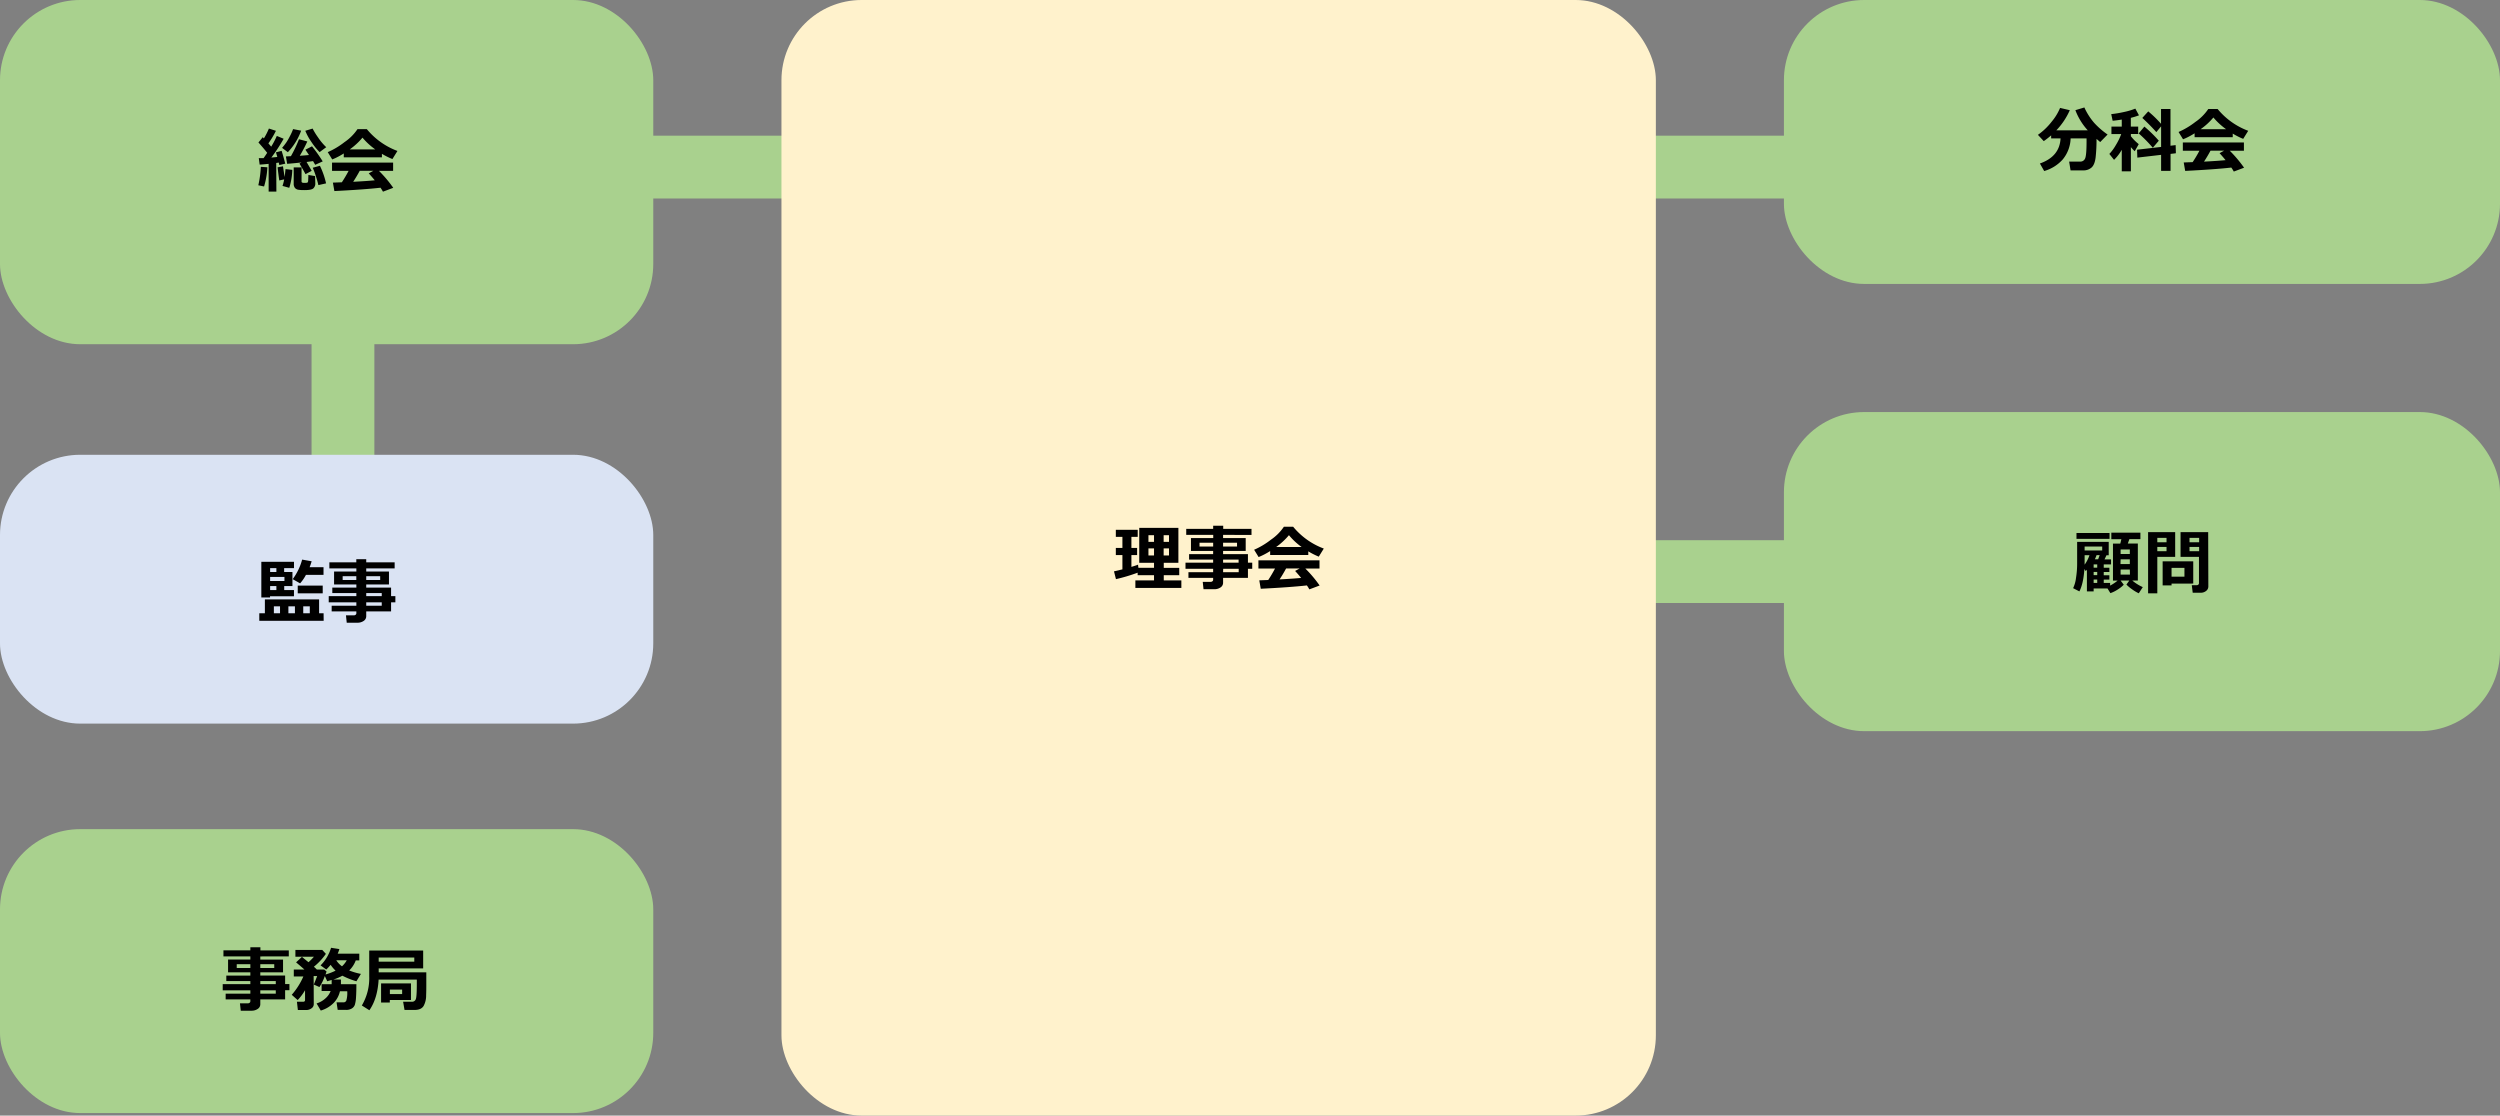 <svg xmlns="http://www.w3.org/2000/svg" viewBox="0 0 995 444"><rect x="0" y="0" width="995" height="444" fill="#808080" stroke="none"/><defs><style>.cls-1{fill:#a9d18e;}.cls-2{fill:#dae3f3;}.cls-3{fill:#fff2cc;}</style></defs><g id="Layer_2" data-name="Layer 2"><g id="本文"><rect class="cls-1" x="215" y="54" width="113" height="25"/><rect class="cls-1" x="80" y="174" width="113" height="25" transform="translate(-50 323) rotate(-90)"/><rect class="cls-1" x="633" y="54" width="113" height="25"/><rect class="cls-1" x="633" y="215" width="113" height="25"/><rect class="cls-2" y="181" width="260" height="107" rx="31.93"/><path d="M128.82,247.09H103.2v-3h2.22v-5.52H127v5.52h1.79Zm-15.7-13.84v1.6H117v2.46h-9.53v.48h-3.46V223.6h13v2.51h-3.92v1.55h3.3v5.59ZM110,226.11h-2.49v1.55H110Zm-2.49,3.5v1.63h5.7v-1.63Zm2.49,5.24v-1.6h-2.49v1.6Zm1.45,9.24v-2.77H109v2.77Zm3.33-2.77v2.77h2.6v-2.77Zm9.26-17.93c-.26.87-.53,1.65-.81,2.35h5.53v3.07h-7a16.68,16.68,0,0,1-2.32,3.37l-2.94-1.68a23.2,23.2,0,0,0,3.75-7.78Zm4.4,12.77h-9.94v-3.1h9.94Zm-7.75,7.93h2.61v-2.77h-2.61Z"/><path d="M155.65,243.33h-9.89v1.91a2.19,2.19,0,0,1-1,1.87,4.25,4.25,0,0,1-2.53.73H138l-.31-2.94h3.23a1,1,0,0,0,.63-.24.69.69,0,0,0,.28-.54v-.79H132v-2.26h9.83v-1.35h-11v-2.46h11v-1.21h-9.57v-2.18h9.57v-1.26h-8.87v-5.13h8.87v-1.26H131.09v-2.4h10.72v-1.26h3.95v1.26h11.31v2.4H145.76v1.26h9.05v5.13h-9.05v1.26h9.89v3.39h1.71v2.46h-1.71Zm-13.84-14h-5.43v1.51h5.43Zm9.5,1.51v-1.51h-5.55v1.51Zm.62,6.42v-1.21h-6.17v1.21Zm-6.17,3.81h6.17v-1.35h-6.17Z"/><rect class="cls-3" x="311.02" width="348.01" height="444" rx="31.93"/><path d="M452.78,227.93a69.08,69.08,0,0,1-8.63,2.57l-.78-3.1,3.35-.79v-5.7H444.1v-2.83h2.62v-4.41H444.1v-2.81h8.71v2.81H450.3v4.41h2.27v2.83H450.3v4.71c1.09-.33,2-.62,2.64-.89l.14,1.25h6.22v-2h-5.88V210.09H469V224h-5.82v2h6.16v2.94h-6.16V231h7v3H451.88v-3h7.42v-2.06h-6.52Zm4.3-12.26h2.22V213h-2.22Zm2.22,2.6h-2.22v2.8h2.22Zm3.83-2.6h2.13V213h-2.13Zm2.13,2.6h-2.13v2.8h2.13Z"/><path d="M496.68,230h-9.89v1.91a2.19,2.19,0,0,1-1,1.87,4.25,4.25,0,0,1-2.53.73H479l-.31-2.94h3.23a1,1,0,0,0,.63-.24.69.69,0,0,0,.28-.54V230H473v-2.26h9.83v-1.35h-11v-2.46h11v-1.21h-9.57v-2.18h9.57v-1.26H474v-5.13h8.87v-1.26H472.12v-2.4h10.72v-1.26h4v1.26H498.1v2.4H486.79v1.26h9v5.13h-9v1.26h9.89v3.39h1.71v2.46h-1.71Zm-13.84-14h-5.43v1.51h5.43Zm9.5,1.51V216h-5.55v1.51Zm.62,6.42v-1.21h-6.17v1.21Zm-6.17,3.81H493v-1.35h-6.17Z"/><path d="M520.7,220.88H505.52v-1.56a27.58,27.58,0,0,1-4.59,2.39l-1.79-2.91a30.71,30.71,0,0,0,6.69-4,19.07,19.07,0,0,0,5.15-5.15h3.7a28.82,28.82,0,0,0,12.19,8.68l-2,3.22a30.31,30.31,0,0,1-4.17-2.11ZM520.14,233q-6.5.73-18.36,1.33l-.59-3.36,3.57-.13a52.33,52.33,0,0,0,2.69-4.55h-6.6V223h24.31v3.28h-5.64a49.07,49.07,0,0,1,5.69,6.75l-4.09,1.54A13.71,13.71,0,0,0,520.14,233ZM507.9,217.71h10.15A26.77,26.77,0,0,1,513,213,27.12,27.12,0,0,1,507.9,217.71Zm1.37,12.89q5.4-.28,8.59-.59c-.9-1.09-1.69-2-2.4-2.77l1.82-1h-5.41Q510.67,228.49,509.27,230.6Z"/><rect class="cls-1" x="710" width="285" height="113" rx="31.93"/><rect class="cls-1" y="330" width="260" height="113" rx="31.93"/><path d="M824.11,55.08a13.8,13.8,0,0,1-3.17,8.41,15.67,15.67,0,0,1-7.35,4.58l-1.71-3q7.88-2.77,8.22-10h-3.74v-1.2a32.55,32.55,0,0,1-2.94,2.3l-2.33-2.5a25.48,25.48,0,0,0,5.54-5.32,20.83,20.83,0,0,0,3.28-5.4l3.87.91a27.87,27.87,0,0,1-5.35,8h12.49A24.81,24.81,0,0,1,826,43.85l3.58-1.08a25,25,0,0,0,3.86,6.08,31,31,0,0,0,5.38,4.69l-2.94,3-1.46-1.26a64.82,64.82,0,0,1-.35,7.27q-.35,3-1.65,4.14A4.84,4.84,0,0,1,829,67.81h-4.92l-.56-3.5h4.33a2,2,0,0,0,2-1.2q.6-1.2.6-6.85V55.08Z"/><path d="M844.46,59.62a17.6,17.6,0,0,1-3.07,4l-1.87-2.35a18.44,18.44,0,0,0,2.57-3.5,24.46,24.46,0,0,0,2.16-4.42h-3.9V50.38h4.11V47.59c-1.49.24-2.7.39-3.63.47l-.56-2.64a43,43,0,0,0,5-.83,26.37,26.37,0,0,0,4.59-1.36l1.45,2.67a27.39,27.39,0,0,1-3.24,1v3.5H851v2.94h-2.91v.88a19,19,0,0,0,3.13,3.15l-1.6,2.82c-.49-.47-1-1-1.53-1.63v9.64h-3.63ZM866,61l-2.12.25V68h-3.76V61.63l-9.46,1.1-.11-3.15,9.57-1.1V50.29l-1.9,2.29a78.76,78.76,0,0,0-5.58-5.64L855,44.33a44.59,44.59,0,0,1,5.09,4.94V43.38h3.76V58l2.06-.25ZM859.2,56l-2.38,2.8a57.77,57.77,0,0,0-5.63-5.71l2.27-2.71A51.67,51.67,0,0,1,859.2,56Z"/><path d="M888.63,54.61H873.45V53.05a28.38,28.38,0,0,1-4.59,2.39l-1.8-2.91a31.4,31.4,0,0,0,6.7-4,19.15,19.15,0,0,0,5.14-5.15h3.71a28.73,28.73,0,0,0,12.18,8.68l-2,3.21a28.5,28.5,0,0,1-4.16-2.1Zm-.57,12.08q-6.48.74-18.36,1.33l-.58-3.36,3.56-.13a51.4,51.4,0,0,0,2.7-4.55h-6.61V56.7h24.31V60h-5.63a49.79,49.79,0,0,1,5.69,6.75l-4.09,1.53A14.07,14.07,0,0,0,888.06,66.69ZM875.83,51.43H886a27.37,27.37,0,0,1-5.07-4.67A26.38,26.38,0,0,1,875.83,51.43Zm1.37,12.9q5.4-.28,8.58-.59c-.89-1.09-1.69-2-2.39-2.78l1.82-1h-5.42Q878.59,62.2,877.2,64.33Z"/><rect class="cls-1" x="710" y="164" width="285" height="127" rx="31.93"/><path d="M838.78,234.2h-5.51v1.18h-2.68v-8.62l-.48.52-.52-.81c-.27,3.93-.94,6.9-2,8.91l-2.49-1.29a12.85,12.85,0,0,0,1.14-4,35.62,35.62,0,0,0,.46-5.76v-8.68h12.57V221h-.9c-.17.38-.42.92-.77,1.63h2.6v2h-2.91v1.32h2.24v1.71h-2.24v1.29h2.24v1.73h-2.24V232h2.54v1.07a16.69,16.69,0,0,0,3-2h-1.87V216.36h2.91c.13-.46.27-1.05.44-1.77h-4V212h11.57v2.57H847.5l-.64,1.77h4v14.72h-2.2a17.17,17.17,0,0,0,4.17,2.61l-1.6,2.46a15.81,15.81,0,0,1-2.63-1.56,15.16,15.16,0,0,1-2.29-1.91l1.16-1.6H844l1.26,1.66a12.88,12.88,0,0,1-2.55,2,13.13,13.13,0,0,1-2.77,1.35Zm.82-19.72H826.44v-2.35H839.6Zm-8,6.5h-1.92v2.83c0,.23,0,.54,0,.93A14,14,0,0,0,831.6,221Zm-1.92-1.9h7v-1.55h-7Zm3.59,5.54v1.32h1.43v-1.32Zm0,3v1.29h1.43v-1.29Zm0,4.39h1.43v-1.37h-1.43Zm2.4-11.06h-1.24a11.94,11.94,0,0,1-.68,1.63h1.31Zm12-.45v-1.82H844v1.82Zm-3.72,4h3.72v-1.88H844Zm3.72,2.18H844v2h3.72Z"/><path d="M865.72,221.62h-7.11v14.53h-3.67V211.79h10.78Zm-3.44-5.8v-1.76h-3.67v1.76Zm0,3.56v-1.71h-3.67v1.71Zm2,12.88V233h-3.55v-9.59h12.18v8.85Zm0-2.76h5.13V226h-5.13Zm14.64,3.91a2.21,2.21,0,0,1-.89,1.78,3.35,3.35,0,0,1-2.16.72H872.7l-.37-3h2a.88.88,0,0,0,.59-.22.71.71,0,0,0,.27-.56V221.62h-7.33v-9.83h11Zm-7.49-17.59h3.83v-1.76h-3.83Zm3.83,1.85h-3.83v1.71h3.83Z"/><rect class="cls-1" width="260" height="137" rx="31.93"/><path d="M106.42,66.58a31.76,31.76,0,0,1-1.32,7.64l-2.29-.48a41.56,41.56,0,0,0,1-7.34ZM110,76.26h-3.08V65.21c-1.6.17-2.79.27-3.58.3L103,62.93c.64,0,1.28,0,1.91,0,.38-.53.85-1.23,1.43-2.11-.91-1.16-2.07-2.54-3.48-4.11l1.71-2.11.45.49a26.59,26.59,0,0,0,2-3.93l2.8.9a34.09,34.09,0,0,1-3,5l1.12,1.31a31.68,31.68,0,0,0,2.23-4.27l2.72,1.12A65.36,65.36,0,0,1,108,62.7l2.37-.22c-.25-.9-.43-1.52-.55-1.85l2.27-.59c.38,1.2.87,2.9,1.45,5.1l-2.38.56c0-.16-.09-.5-.22-1l-1,.16Zm6.33-8.66a26.42,26.42,0,0,1-1.2,7.15L112.43,74a15.91,15.91,0,0,0,.67-2.61l-1.95.43c-.21-1.44-.44-3.18-.67-5.23l2.16-.4c0,.12.22,1.53.63,4.24.12-.8.25-1.84.36-3.12ZM119.86,52a24.54,24.54,0,0,1-5.3,8.58l-2.29-1.73A24.22,24.22,0,0,0,114,56.62a27.53,27.53,0,0,0,1.5-2.64,20.69,20.69,0,0,0,1.15-2.6Zm4.19,16-2.46,1.31q-.74-1.43-2.4-4.22l.82-.43q-3.11.34-5.73.54l-.49-2.94,2-.1A53.31,53.31,0,0,0,119,55.42l3.32.88a60.53,60.53,0,0,1-3,5.7c1.54-.11,2.76-.21,3.65-.3l-1.42-2.12,2.63-1.35a60.68,60.68,0,0,1,4.26,6l-3,1.36c-.28-.51-.56-1-.85-1.47l-2.57.35C122.48,65.29,123.2,66.47,124.05,68Zm1.44,5a2.57,2.57,0,0,1-.75,1.94c-.49.48-1.67.72-3.53.72-.74,0-1.47,0-2.2-.11a2.29,2.29,0,0,1-1.61-.74,2.75,2.75,0,0,1-.51-1.78V66.63l3.13,0v5.51a.54.54,0,0,0,.21.51,2.46,2.46,0,0,0,1,.13,4.67,4.67,0,0,0,1-.06.86.86,0,0,0,.26-.18,1.82,1.82,0,0,0,.17-.83c0-.49.07-1.18.07-2.08l2.67.45Zm4.39-14.45-2.68,2a25,25,0,0,1-3.22-4,21.53,21.53,0,0,1-2.47-4.5l2.91-.88a27.43,27.43,0,0,0,2.15,3.5A23,23,0,0,0,129.88,58.62Zm-.09,14.43-3.07.69q-.25-1.17-1-3.54a32.74,32.74,0,0,0-1.25-3.37l2.86-.78A32,32,0,0,1,129.79,73.05Z"/><path d="M152,62.63H136.82V61.07a28,28,0,0,1-4.59,2.39l-1.79-2.91a30.71,30.71,0,0,0,6.69-4,19.07,19.07,0,0,0,5.15-5.15H146a28.73,28.73,0,0,0,12.18,8.68l-2,3.22A29.22,29.22,0,0,1,152,61.22Zm-.56,12.08q-6.49.74-18.36,1.33l-.59-3.36,3.57-.13A52.33,52.33,0,0,0,138.75,68h-6.6V64.72h24.31V68h-5.64a49.07,49.07,0,0,1,5.69,6.75l-4.09,1.54A15.29,15.29,0,0,0,151.44,74.71ZM139.2,59.46h10.15a27.17,27.17,0,0,1-5.08-4.68A26.72,26.72,0,0,1,139.2,59.46Zm1.37,12.89q5.4-.28,8.58-.59c-.89-1.09-1.69-2-2.39-2.77l1.82-1h-5.41C142.36,69.49,141.5,70.94,140.57,72.35Z"/><path d="M113.48,397.75H103.6v1.91a2.2,2.2,0,0,1-1,1.87,4.23,4.23,0,0,1-2.53.73H95.82l-.32-2.94h3.23a1,1,0,0,0,.63-.24.69.69,0,0,0,.28-.54v-.79H89.81v-2.26h9.83v-1.35h-11v-2.46h11v-1.21H90.07v-2.18h9.57V387H90.77V381.9h8.87v-1.26H88.93v-2.4H99.64V377h4v1.26h11.3v2.4H103.6v1.26h9.05V387H103.6v1.26h9.88v3.39h1.71v2.46h-1.71Zm-13.84-14H94.22v1.51h5.42Zm9.51,1.51v-1.51H103.6v1.51Zm.61,6.42v-1.21H103.6v1.21Zm-6.16,3.81h6.16v-1.35H103.6Z"/><path d="M124.88,399.69a2,2,0,0,1-.9,1.62,3.55,3.55,0,0,1-2.19.68h-3.24l-.37-3.29h2.46c.51,0,.77-.24.77-.72v-3.87a20.73,20.73,0,0,1-2.94,3.92l-2.36-2.1a27.68,27.68,0,0,0,4.63-7.3h-3.81v-2.75h4.23c-.75-.68-1.86-1.64-3.32-2.86l2.33-2.19s.88.73,2.61,2.14a23.88,23.88,0,0,0,2.16-2.19h-7.37v-2.71h10.69l1.44,1.56a24.3,24.3,0,0,1-4.78,5.13,13.81,13.81,0,0,1,1.19,1.12h2.94l.92.78c-.09.3-.23.7-.41,1.19a23.2,23.2,0,0,0,4-1.53A13,13,0,0,1,131.6,384c-.56.67-1.14,1.29-1.74,1.88l-2.27-1.66a16.61,16.61,0,0,0,4.17-7l3.31.51a13.14,13.14,0,0,1-.67,1.84H143v2.67h-1.41a10.54,10.54,0,0,1-2.61,4,24.35,24.35,0,0,0,4.66,1.37l-1.79,2.94a31.24,31.24,0,0,1-5.58-2.22,19.14,19.14,0,0,1-3.58,1.52h3c0,.82,0,1.45,0,1.87h6.15c0,2.11-.05,3.83-.14,5.17a12.69,12.69,0,0,1-.47,3,2.77,2.77,0,0,1-1.22,1.49,4.34,4.34,0,0,1-2.31.56H134.4l-.45-3h2.75a1.2,1.2,0,0,0,1.14-.72,11.07,11.07,0,0,0,.36-3.7h-2.9a9.65,9.65,0,0,1-2.54,4.68,11.83,11.83,0,0,1-5.09,3L126,399.37a9.44,9.44,0,0,0,3.59-2.07,7.25,7.25,0,0,0,2-2.88H128V391.7h4q0-.57,0-1.68c-.58.18-1.17.34-1.77.51l-.95-2.07a21,21,0,0,1-2.14,4.39l-2.25-1c.34-.81.79-1.93,1.34-3.38h-1.4Zm11.23-15.1a9.24,9.24,0,0,0,1.9-2.4h-4.17A8.72,8.72,0,0,0,136.11,384.59Z"/><path d="M169.67,387v5.29c0,.82,0,2.1-.07,3.85a8.66,8.66,0,0,1-1,4.22c-.64,1.06-1.85,1.6-3.62,1.6H161l-.56-3.26h3.45a1.57,1.57,0,0,0,1.59-1c.28-.66.41-2.71.41-6.16,0-.53,0-1.08,0-1.67h-15.2q-.42,7.54-3.68,12.21l-3-1.9a21.27,21.27,0,0,0,2.94-11.56V378.32h21.47v7.11H150.72V387Zm-18.95-4.25h14.17v-1.66H150.72ZM163.57,398h-8.43v1h-3.47V391.4h11.9Zm-3.52-2.35v-1.79h-4.88v1.79Z"/></g></g></svg>